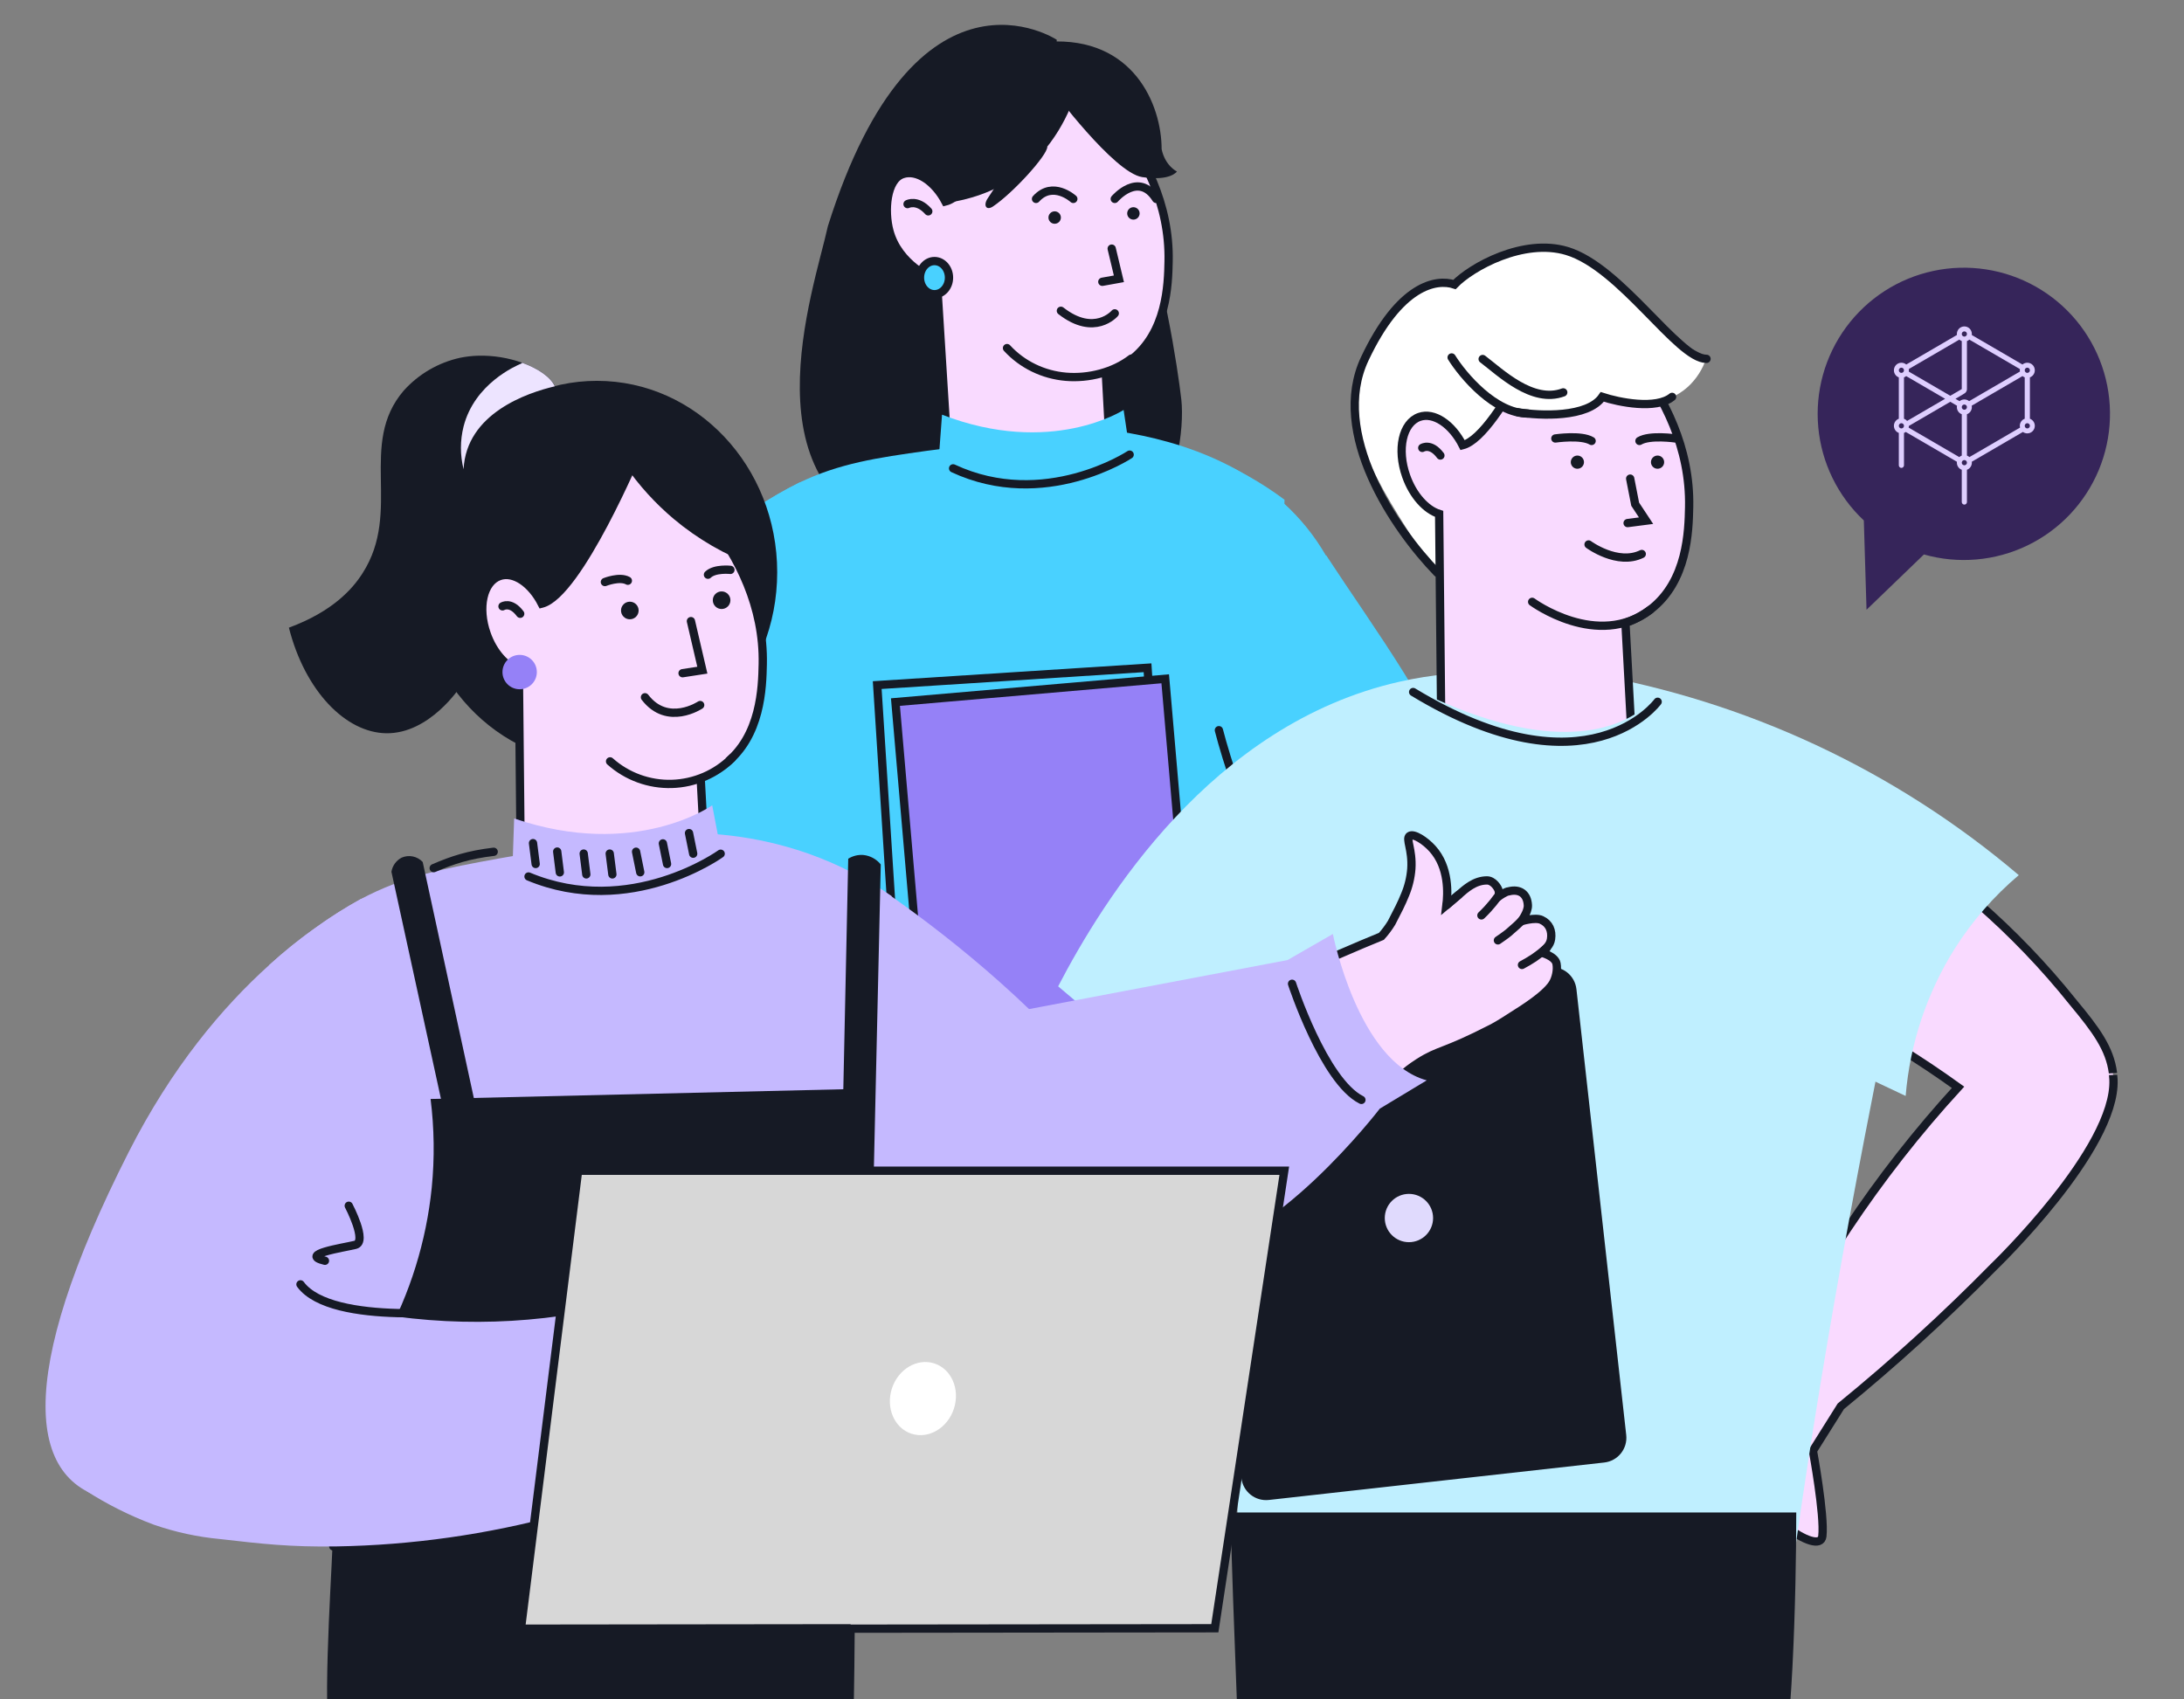 <?xml version="1.0" encoding="UTF-8"?> <svg xmlns="http://www.w3.org/2000/svg" width="527" height="410" viewBox="0 0 527 410" fill="none"><rect x="0" y="0" width="527" height="410" fill="#808080" stroke="none"/><g clip-path="url(#clip0_2541_27995)"><path d="M254.992 9.597C254.992 9.597 221.01 -12.889 199.767 54.582C196.396 70.037 178.728 119.084 218.833 130L252.184 112.043L254.992 9.597Z" fill="#161A25"></path><path d="M285.056 96.43C284.296 89.604 280.224 62.448 275.052 54.148C265.266 52.808 245.465 50.287 244.547 50.922C243.399 51.715 241.792 124.644 242.791 126.498C243.79 128.352 270.027 126.27 276.396 122.947C283.96 119 285.817 103.256 285.056 96.43Z" fill="#161A25"></path><path d="M254.992 103.006L255.17 104.621L265.178 195C294.07 192.136 321.793 191.419 344.992 174.058C342.626 172.413 339.838 165.682 336.744 160.6C335.01 159.004 334.071 157.951 332.514 156.184C328.339 151.426 325.313 143.689 322.221 138.173C321.79 137.425 321.375 136.659 320.935 135.869C320.834 135.684 320.825 135.667 320.766 135.541C320.191 134.456 319.582 133.413 318.939 132.395C306.732 112.889 284.652 106.32 269.873 104.091C264.952 103.311 259.974 102.948 254.992 103.006Z" fill="#49D1FF"></path><path d="M281.982 63.077C281.87 68.565 281.62 80.32 272.766 86.975C270.972 88.314 268.969 89.36 266.834 90.07L268.645 123.439C268.11 124.116 259.894 134.136 246.842 132.893C236.324 131.895 230.462 124.319 229.531 123.075C228.381 104.652 227.232 86.228 226.082 67.804C224.72 67.237 216.832 63.796 214.642 55.83C213.289 50.883 213.918 43.373 217.78 42.037C221.229 40.837 225.539 43.729 228.126 48.633C237.074 46.401 251.765 12 251.765 12C257.118 15.958 282.585 35.509 281.982 63.077Z" fill="#F9DAFF" stroke="#161A25" stroke-width="2" stroke-miterlimit="10" stroke-linecap="round"></path><path d="M218.992 49.255C218.992 49.255 221.332 48.017 223.992 51Z" fill="#49D1FF"></path><path d="M218.992 49.255C218.992 49.255 221.332 48.017 223.992 51" stroke="#161A25" stroke-width="2" stroke-miterlimit="10" stroke-linecap="round"></path><path d="M242.992 84C246.645 87.981 251.734 90.457 257.213 90.919C262.693 91.382 268.683 89.849 272.992 86.539" stroke="#161A25" stroke-width="2" stroke-miterlimit="10" stroke-linecap="round"></path><path d="M254.492 54C253.664 54 252.992 53.328 252.992 52.5C252.992 51.672 253.664 51 254.492 51C255.321 51 255.992 51.672 255.992 52.5C255.992 53.328 255.321 54 254.492 54Z" fill="#161A25"></path><path d="M273.492 53C272.664 53 271.992 52.328 271.992 51.5C271.992 50.672 272.664 50 273.492 50C274.321 50 274.992 50.672 274.992 51.5C274.992 52.328 274.321 53 273.492 53Z" fill="#161A25"></path><path d="M258.992 48C258.992 48 254.045 43.5 249.992 48" stroke="#161A25" stroke-width="2" stroke-miterlimit="10" stroke-linecap="round"></path><path d="M268.992 48C268.992 48 274.727 41.25 278.992 48" stroke="#161A25" stroke-width="2" stroke-miterlimit="10" stroke-linecap="round"></path><path d="M268.992 75.619C268.992 75.619 264.127 81.368 255.992 75" stroke="#161A25" stroke-width="2" stroke-miterlimit="10" stroke-linecap="round"></path><path d="M268.253 60L269.992 67.28L265.992 68" stroke="#161A25" stroke-width="2" stroke-miterlimit="10" stroke-linecap="round"></path><path d="M260.992 17.008C260.992 17.008 257.005 45.13 228.106 49L213.992 31.46C213.992 31.46 242.968 -9.689 260.992 17.008Z" fill="#161A25"></path><path d="M239.618 49.815C244.475 46.554 252.709 37.477 252.709 35.454C249.433 33.984 239.541 33.258 241.889 36.169C244.293 39.15 241.231 43.466 238.316 47.893C237.222 49.555 237.965 50.924 239.618 49.815Z" fill="#161A25"></path><path d="M253.794 21.523C253.794 21.523 268.757 41.692 275.604 42.736C282.45 43.78 283.992 41.389 283.992 41.389C283.992 41.389 281.162 40.056 280.301 36.002C280.301 25.227 273.454 8.851 252.992 10.064L253.794 21.523Z" fill="#161A25"></path><path d="M225.492 71C223.559 71 221.992 69.209 221.992 67C221.992 64.791 223.559 63 225.492 63C227.425 63 228.992 64.791 228.992 67C228.992 69.209 227.425 71 225.492 71Z" fill="#49D1FF" stroke="#161A25" stroke-width="2" stroke-miterlimit="10" stroke-linecap="round"></path><path d="M389.493 204.536C394.583 219.535 390.486 224.689 389.493 228.265C371.114 251.318 353.55 238.686 338.281 237.353C323.012 236.02 295.726 182.636 283.992 156.11L320.003 134C331.254 151.228 349.123 175.281 350.06 187.178L389.493 204.536Z" fill="#49D1FF"></path><path d="M192.693 254.755C190.757 265.541 189.014 276.773 187.535 288.438C184.589 311.543 182.842 334.786 182.301 358.073L257.931 360.782L269.925 361.266L313.157 363.011C310.777 352.644 308.542 341.791 306.653 330.491C302.945 309.046 300.377 287.42 298.959 265.704L192.693 254.755Z" fill="#161A25"></path><path d="M192.748 116.535C189.452 118.16 186.262 119.989 183.194 122.011C179.282 124.528 175.534 127.29 171.972 130.281L184.191 239.053C185.937 248.456 187.681 257.854 189.423 267.246C204.848 281.432 224.327 290.434 245.127 292.988C265.927 295.542 287.005 291.52 305.404 281.487L309.953 120.594C304.4 116.43 298.322 113.018 291.877 110.445C280.942 106.113 269.189 104.237 257.449 104.952C257.449 104.952 244.676 111.58 231.797 107.825C229.985 108.002 227.167 108.302 223.724 108.781C211.603 110.472 202.537 111.794 192.748 116.535Z" fill="#49D1FF"></path><path d="M192.739 116.532C185.312 120.307 178.342 124.919 171.963 130.279C161.329 139.112 149.603 151.91 139.345 170.208C118.811 218.968 122.421 236.583 143.48 250.542C164.37 264.39 180.387 257.251 190.185 253.832C192.945 252.857 207.947 247.221 207.947 247.221L204.1 112.95L192.739 116.532Z" fill="#49D1FF"></path><path d="M271.128 98.93C271.128 98.93 253.685 110.295 227.311 100.069L225.377 126.105C225.377 126.105 242.059 148.531 265.403 137.57L276.017 131.581L271.128 98.93Z" fill="#49D1FF"></path><path d="M272.584 109.712C272.584 109.712 252.033 123.312 229.985 113.026" stroke="#161A25" stroke-width="2" stroke-miterlimit="10" stroke-linecap="round"></path><rect x="-0.934" y="1.062" width="65.359" height="84.089" transform="matrix(-0.998 0.064 0.064 0.998 275.902 160.146)" fill="#49D1FF" stroke="#161A25" stroke-width="2"></rect><rect x="-0.91" y="1.083" width="65.359" height="84.089" transform="matrix(-0.996 0.086 0.086 0.996 280.168 162.806)" fill="#9581F7" stroke="#161A25" stroke-width="2"></rect><path d="M294.119 176.209C295.873 183.007 300.763 198.772 306.289 207.456" stroke="#161A25" stroke-width="2" stroke-linecap="round"></path><path d="M509.981 260.552C510.661 277.299 481.14 305.672 481.14 305.672C469.449 317.572 457.113 328.823 444.189 339.374L437.458 350.095C437.458 350.095 440.315 365.636 439.735 370.72C439.154 375.804 423.26 364.839 419.322 353.765C416.791 346.642 421.908 337.371 425.89 331.671C431.656 319.491 438.296 307.743 445.759 296.52C453.768 284.471 462.701 273.061 472.476 262.392C467.94 259.129 463.168 255.903 458.024 252.768C437.018 240.042 414.058 230.857 390.064 225.581L380.992 220.96L390.064 197.978L399.527 174C399.527 174 440.352 185.645 477.248 217.915C485.585 225.17 493.251 233.158 500.155 241.784C500.237 241.875 500.31 241.975 500.391 242.074C505.662 248.418 509.101 253.012 509.854 258.921C509.854 258.885 509.899 259.619 509.981 260.552Z" fill="#F9DAFF" stroke="#161A25" stroke-width="2" stroke-miterlimit="10" stroke-linecap="round"></path><path d="M293.937 210.684C294.807 232.374 295.67 254.06 296.528 275.744C297.121 290.438 297.339 295.171 297.577 302.085C298.151 318.712 298.744 342.846 298.598 372.89H433.309C441.038 318.354 451.027 267.545 461.242 217.884C456.615 214.844 453.012 217.096 448.354 213.849C432.009 202.558 416.54 191.166 401.947 179.673C401.947 179.673 385.082 184.891 370.334 177.548C368.92 177.439 366.968 177.293 364.643 177.156C363.338 177.083 361.906 177.01 360.374 176.946C356.251 176.773 352.411 176.627 348.745 176.572C332.035 179.09 306.579 186.879 293.937 210.684Z" fill="#BFEFFF"></path><path d="M255.332 238.024C261.012 242.806 266.749 247.753 272.543 252.865C277.615 257.346 282.546 261.799 287.336 266.224L354.534 232.227L357.971 191.683L349.286 162.666C345.384 163.032 341.51 163.65 337.687 164.515C292.336 174.743 266.158 217.209 255.332 238.024Z" fill="#BFEFFF"></path><path d="M487.133 211.19C481.116 216.276 475.91 222.249 471.695 228.905C464.947 239.64 460.879 251.841 459.834 264.477L382.634 227.987L375.231 192.768L382.806 162.456C421.32 169.061 457.351 185.892 487.133 211.19V211.19Z" fill="#BFEFFF"></path><path d="M296.863 364.986H433.438C433.438 383.649 432.523 423.215 428.863 432.173C424.289 443.371 311.24 516.156 306.339 516.156C302.418 516.156 298.388 415.376 296.863 364.986Z" fill="#161A25"></path><path d="M357.117 143.822C356.425 144.569 355.5 145.06 354.492 145.213C351.377 145.563 348.569 141.591 346.959 139.15C332.574 117.275 325.381 106.363 327.796 92.993C328.374 89.835 331.121 74.618 342.479 70.059C355.464 64.809 379.719 74.889 379.001 89.213C378.476 99.626 357.117 143.822 357.117 143.822Z" fill="white"></path><path d="M407.588 122.385C407.466 128.073 407.221 140.235 398.235 147.113C396.415 148.501 394.382 149.582 392.215 150.315L394.096 184.843C388.015 190.931 379.825 194.447 371.222 194.662C362.62 194.877 354.265 191.775 347.887 185.998L347.266 124.013C344.116 123.024 340.957 119.585 339.303 114.887C337.02 108.429 338.428 102.05 342.488 100.615C345.988 99.373 350.363 102.365 352.936 107.44C362.027 105.13 376.928 69.544 376.928 69.544C382.353 73.63 408.201 93.86 407.588 122.385Z" fill="#F9DAFF" stroke="#161A25" stroke-width="2" stroke-miterlimit="10" stroke-linecap="round"></path><path d="M343.195 108.087C343.195 108.087 345.243 106.792 347.57 109.924Z" fill="white"></path><path d="M343.195 108.087C343.195 108.087 345.243 106.792 347.57 109.924" stroke="#161A25" stroke-width="2" stroke-miterlimit="10" stroke-linecap="round"></path><path d="M380.624 113.12C381.503 113.12 382.216 112.407 382.216 111.527C382.216 110.648 381.503 109.935 380.624 109.935C379.744 109.935 379.031 110.648 379.031 111.527C379.031 112.407 379.744 113.12 380.624 113.12Z" fill="#161A25"></path><path d="M399.968 113.12C400.847 113.12 401.56 112.407 401.56 111.527C401.56 110.648 400.847 109.935 399.968 109.935C399.088 109.935 398.375 110.648 398.375 111.527C398.375 112.407 399.088 113.12 399.968 113.12Z" fill="#161A25"></path><path d="M369.711 145.239C369.711 145.239 385.531 156.877 398.236 147.112" stroke="#161A25" stroke-width="2" stroke-miterlimit="10" stroke-linecap="round"></path><path d="M375.305 105.813C375.305 105.813 381.552 104.895 384.055 106.408" stroke="#161A25" stroke-width="2" stroke-miterlimit="10" stroke-linecap="round"></path><path d="M404.352 105.813C404.352 105.813 398.095 104.895 395.602 106.408" stroke="#161A25" stroke-width="2" stroke-miterlimit="10" stroke-linecap="round"></path><path d="M383.32 131.391C383.32 131.391 390.32 136.562 396.157 133.692" stroke="#161A25" stroke-width="2" stroke-miterlimit="10" stroke-linecap="round"></path><path d="M393.363 115.5L394.571 121.678L397.196 125.65L392.742 126.228" stroke="#161A25" stroke-width="2" stroke-miterlimit="10" stroke-linecap="round"></path><path d="M341.367 75.519C363.303 58.719 374.713 58.072 381.127 61.292C385.8 63.637 388.005 68.126 399.905 77.742C404.682 81.609 408.847 84.532 411.709 86.492C410.841 89.126 409.314 91.493 407.272 93.37C402.224 97.902 394.34 98.742 386.841 95.872C383.659 97.422 380.325 98.639 376.892 99.503C369.603 101.253 363.767 98.287 361.291 97.281C347.947 91.786 342.47 78.433 341.367 75.519Z" fill="white"></path><path d="M346.812 138.222C336.312 127.43 320.912 104.447 329.312 86.597C337.712 68.747 346.593 67.201 350.968 68.659C355.052 64.43 367.593 57.416 378.093 60.566C391.218 64.503 404.781 86.597 411.781 86.597" stroke="#161A25" stroke-width="2" stroke-linecap="round"></path><path d="M366.289 99.491C371.612 100.366 383.133 100.847 386.633 95.772C390.643 97.085 399.627 98.922 403.477 95.772" stroke="#161A25" stroke-width="2" stroke-linecap="round"></path><path d="M350.281 86.262C353.086 90.745 360.684 99.728 368.635 99.794" stroke="#161A25" stroke-width="2" stroke-linecap="round"></path><path d="M357.766 86.64C361.988 89.824 369.764 97.471 377.213 94.69" stroke="#161A25" stroke-width="2" stroke-linecap="round"></path><path d="M328.992 204.38L360.123 211L403.992 204.663L399.051 168.431C399.051 168.431 395.577 173.44 386.506 175.627C384.746 176.053 382.955 176.337 381.151 176.476C372.929 177.179 361.445 175.558 345.841 168.421C344.345 167.748 342.801 167.006 341.228 166.215L340.823 166C336.86 178.79 332.917 191.584 328.992 204.38Z" fill="#BFEFFF"></path><path d="M399.992 169.352C399.992 169.352 383.097 192.552 340.992 167" stroke="#161A25" stroke-width="2" stroke-miterlimit="10" stroke-linecap="round"></path><path d="M292.938 243.439L373.875 234.401C376.619 234.094 379.092 236.07 379.399 238.815L391.415 346.417C391.722 349.162 389.746 351.635 387.001 351.942L306.065 360.98C303.32 361.287 300.847 359.31 300.541 356.566L288.524 248.963C288.217 246.219 290.194 243.746 292.938 243.439Z" fill="#161A25" stroke="#161A25" stroke-width="2" stroke-miterlimit="10" stroke-linecap="round"></path><circle cx="5.829" cy="5.829" r="5.829" transform="matrix(-1 0 0 1 345.805 288.109)" fill="#E0DAFD"></circle><path d="M80.212 422.039C77.469 417.551 79.904 382.065 80.216 373.338H106.398L205.953 338.436C206.681 353.812 206.203 410.027 205.953 412.77C205.642 416.199 219.256 442.276 180.607 445.393C141.957 448.51 83.641 427.65 80.212 422.039Z" fill="#161A25"></path><path d="M144.039 184.264C120.014 184.264 100.539 163.589 100.539 138.084C100.539 112.58 120.014 91.904 144.039 91.904C168.063 91.904 187.539 112.58 187.539 138.084C187.539 163.589 168.063 184.264 144.039 184.264Z" fill="#161A25"></path><path d="M184.052 160.264C183.933 165.803 183.685 177.666 174.929 184.382C173.152 185.73 171.169 186.782 169.057 187.497C169.66 198.729 170.264 209.954 170.867 221.174C164.935 227.113 156.947 230.542 148.557 230.751C140.166 230.961 132.017 227.935 125.796 222.301L125.199 161.843C122.118 160.878 119.045 157.524 117.432 152.95C115.205 146.651 116.579 140.421 120.53 139.03C123.944 137.81 128.211 140.737 130.729 145.679C139.596 143.425 154.131 108.716 154.131 108.716C159.439 112.701 184.641 132.442 184.052 160.264Z" fill="#F9DAFF" stroke="#161A25" stroke-width="2" stroke-miterlimit="10" stroke-linecap="round"></path><path d="M168.953 170.142C168.953 170.142 161.084 175.399 155.631 168.265Z" fill="#F9DAFF"></path><path d="M168.953 170.142C168.953 170.142 161.084 175.399 155.631 168.265" stroke="#161A25" stroke-width="2" stroke-miterlimit="10" stroke-linecap="round"></path><path d="M150.833 112.295C154.156 117.125 158.115 121.485 162.602 125.259C168.395 130.114 174.988 133.926 182.086 136.525C182.086 136.525 171.742 107.781 162.542 106.082C161.33 105.86 157.541 105.229 154.298 107.601C152.697 108.782 151.489 110.418 150.833 112.295V112.295Z" fill="#161A25"></path><path d="M166.72 149.889L169.477 161.726L164.706 162.46" fill="#F9DAFF"></path><path d="M166.72 149.889L169.477 161.726L164.706 162.46" stroke="#161A25" stroke-width="2" stroke-miterlimit="10" stroke-linecap="round"></path><path d="M121.256 146.323C121.256 146.323 123.253 145.052 125.523 148.115Z" fill="#F9DAFF"></path><path d="M121.256 146.323C121.256 146.323 123.253 145.052 125.523 148.115" stroke="#161A25" stroke-width="2" stroke-miterlimit="10" stroke-linecap="round"></path><path d="M147.21 183.737C151.301 187.387 156.634 189.332 162.115 189.174C167.595 189.015 172.807 186.764 176.68 182.884" fill="#F9DAFF"></path><path d="M147.21 183.737C151.301 187.387 156.634 189.332 162.115 189.174C167.595 189.015 172.807 186.764 176.68 182.884" stroke="#161A25" stroke-width="2" stroke-miterlimit="10" stroke-linecap="round"></path><path d="M151.976 149.451C150.803 149.451 149.851 148.5 149.851 147.326C149.851 146.153 150.803 145.201 151.976 145.201C153.15 145.201 154.102 146.153 154.102 147.326C154.102 148.5 153.15 149.451 151.976 149.451Z" fill="#161A25"></path><path d="M174.125 146.969C172.951 146.969 172 146.017 172 144.844C172 143.67 172.951 142.719 174.125 142.719C175.299 142.719 176.25 143.67 176.25 144.844C176.25 146.017 175.299 146.969 174.125 146.969Z" fill="#161A25"></path><path d="M374.597 237.46C373.744 238.788 371.802 240.672 367.518 243.506C363.592 246.066 361.544 247.338 360.178 248.063C348.094 254.285 347.377 253.184 342.256 256.461C335.087 261.078 335.642 263.818 327.517 268.717C326.45 269.357 323.113 271.328 318.803 273.598C315.876 275.134 313.606 276.261 312.582 276.756C297.504 284.088 281.654 289.71 265.326 293.518C261.844 294.32 258.806 294.934 255.939 295.429C255.939 295.429 247.634 296.897 239.971 297.52C220.751 299.082 210.032 300.175 202.632 294.346C196.658 289.617 195.002 281.092 191.768 264.023C190.525 257.484 189.73 250.869 189.387 244.223L225.394 229.714L237.683 249.011C247.276 248.479 256.834 247.439 266.316 245.895C285.505 242.779 304.312 237.644 322.422 230.576C327.082 228.545 330.888 226.957 333.337 225.959C334.253 224.944 335.072 223.847 335.787 222.682C337.152 220.053 338.245 217.945 339.047 215.914C339.883 213.923 340.393 211.811 340.558 209.658C340.856 204.93 339.149 202.429 340.131 201.738C341.112 201.047 343.912 202.873 345.653 204.811C349.724 209.325 349.365 215.718 349.024 218.466C349.323 218.218 349.647 217.945 350.005 217.612L352.011 215.905C353.667 214.472 355.849 212.462 358.809 212.462C360.29 212.462 361.449 214.163 361.642 214.981C361.747 215.425 361.646 216.332 361.646 216.332C361.646 216.332 363.265 215.139 364.072 215.094C366.703 214.436 368.55 215.699 368.677 218.466C368.754 220.138 367.04 222.332 367.04 222.332C367.04 222.332 370.421 221.275 371.966 222.001C373.843 222.854 374.563 224.617 374.268 226.606C374.038 228.157 372.953 228.908 371.966 229.895C371.966 229.895 375.229 230.722 375.584 232.526C375.886 234.062 375.451 236.132 374.597 237.46Z" fill="#F9DAFF" stroke="#161A25" stroke-width="2" stroke-miterlimit="10" stroke-linecap="round"></path><path d="M361.477 216.281C360.728 217.339 359.913 218.349 359.036 219.302C358.507 219.883 357.977 220.42 357.465 220.907" stroke="#161A25" stroke-width="2" stroke-miterlimit="10" stroke-linecap="round"></path><path d="M367.695 221.671C366.807 222.617 365.016 224.242 364.017 225.069C363.3 225.667 362.112 226.473 361.446 226.934" stroke="#161A25" stroke-width="2" stroke-miterlimit="10" stroke-linecap="round"></path><path d="M373.211 228.775C372.237 229.632 371.211 230.427 370.139 231.157C369.206 231.774 368.244 232.344 367.254 232.863" stroke="#161A25" stroke-width="2" stroke-miterlimit="10" stroke-linecap="round"></path><path d="M352.016 215.905L349.029 218.466" stroke="#161A25" stroke-width="2" stroke-miterlimit="10" stroke-linecap="round"></path><path d="M321.623 225.388C321.623 225.388 327.665 256.189 344.273 260.712L332.948 267.539C332.948 267.539 306.893 301.515 286.128 302.275C265.364 303.034 233.257 257.528 233.257 257.528L242.329 244.65L310.673 231.686L321.623 225.388Z" fill="#C5B9FF"></path><path d="M311.772 237.404C311.772 237.404 319.453 260.908 328.508 265.431" stroke="#161A25" stroke-width="2" stroke-miterlimit="10" stroke-linecap="round"></path><path d="M145.961 140.457C145.961 140.457 149.52 139.032 151.5 140.141Z" fill="#F9DAFF"></path><path d="M145.961 140.457C145.961 140.457 149.52 139.032 151.5 140.141" stroke="#161A25" stroke-width="2" stroke-miterlimit="10" stroke-linecap="round"></path><path d="M176.25 137.52C176.25 137.52 172.444 137.102 170.831 138.69Z" fill="#F9DAFF"></path><path d="M176.25 137.52C176.25 137.52 172.444 137.102 170.831 138.69" stroke="#161A25" stroke-width="2" stroke-miterlimit="10" stroke-linecap="round"></path><path d="M125.391 166.333C123.101 166.333 121.244 164.476 121.244 162.185C121.244 159.894 123.101 158.037 125.391 158.037C127.682 158.037 129.539 159.894 129.539 162.185C129.539 164.476 127.682 166.333 125.391 166.333Z" fill="#9581F7"></path><path d="M69.712 151.467C73.595 166.778 83.418 176.823 93.216 176.951C103.687 177.088 111.027 165.856 111.334 165.344C123.402 146.278 103.5 124.046 115.602 108.163C122.685 98.835 134.574 99.629 134.292 94.568C134.26 94.109 134.141 93.66 133.942 93.245C132.969 91.069 129.974 88.978 126.065 87.561C122.661 86.341 119.063 85.757 115.448 85.837C113.957 85.874 112.472 86.043 111.01 86.341C105.762 87.499 101.007 90.272 97.415 94.269C86.32 107.216 97.107 123.287 87.506 138.299C85.065 142.165 80.201 147.601 69.712 151.467Z" fill="#161A25"></path><path d="M111.864 113.24C112.521 99.756 127.226 94.78 133.883 93.227C132.91 91.051 129.914 88.96 126.006 87.543C125.911 87.609 125.82 87.68 125.732 87.756C124.41 88.32 114.518 92.595 111.864 102.905C111.008 106.297 111.008 109.848 111.864 113.24V113.24Z" fill="#EDE4FF"></path><path d="M207.588 211.18C223.214 221.498 292.932 269.333 294.102 328.426C294.375 341.706 291.029 347.893 288.179 351.418C272.757 370.441 227.789 365.338 173.117 339.418C184.604 296.678 196.095 253.932 207.588 211.18Z" fill="#C5B9FF"></path><path d="M87.029 216.977C79.082 221.431 71.669 226.777 64.933 232.911C53.71 243.024 41.463 257.516 31.077 277.973C3.442 332.354 5.926 359.229 28.738 362.268C46.541 364.632 72.52 355.338 83.06 351.173C86.039 349.987 87.78 349.21 87.78 349.21L99.25 212.573L87.029 216.977Z" fill="#C5B9FF"></path><path d="M87.043 216.979C83.516 218.902 80.113 221.042 76.852 223.388C72.684 226.304 68.707 229.486 64.947 232.912L83.1 351.14C85.666 367.868 84.407 359.452 86.962 376.179C109.458 376.179 132.196 376.979 153.25 377.079C180.964 377.2 206.041 377.079 233.336 377.079L215.153 216.253C208.905 211.952 202.119 208.492 194.969 205.961C182.838 201.718 169.922 200.191 157.136 201.488C157.136 201.488 143.481 209.289 129.254 205.756C127.291 206.029 124.219 206.481 120.48 207.155C107.363 209.536 97.523 211.388 87.043 216.979Z" fill="#C5B9FF"></path><path d="M104.653 209.501C109.258 207.527 113.021 206.279 119.125 205.554" stroke="#161A25" stroke-width="2" stroke-linecap="round"></path><path d="M154.981 313.423L165.18 354.926C165.18 354.926 120.434 375.093 80.424 373.181" stroke="#161A25" stroke-width="2" stroke-miterlimit="10" stroke-linecap="round"></path><path d="M84.154 290.97C84.154 290.97 88.746 299.683 85.733 300.409C82.721 301.134 71.942 302.713 78.411 304.249" stroke="#161A25" stroke-width="2" stroke-miterlimit="10" stroke-linecap="round"></path><path d="M171.856 194.335C171.856 194.335 153.32 207.512 124.063 197.51L123.099 226.023C123.099 226.023 142.302 249.775 167.316 236.777L178.633 229.77L171.856 194.335Z" fill="#C5B9FF"></path><path d="M173.898 206.02C173.898 206.02 152.059 221.774 127.531 211.516" stroke="#161A25" stroke-width="2" stroke-miterlimit="10" stroke-linecap="round"></path><path d="M166.259 201.042L167.266 206.018" stroke="#161A25" stroke-width="2" stroke-miterlimit="10" stroke-linecap="round"></path><path d="M159.954 203.526L160.961 208.502" stroke="#161A25" stroke-width="2" stroke-miterlimit="10" stroke-linecap="round"></path><path d="M153.485 205.533L154.492 210.5" stroke="#161A25" stroke-width="2" stroke-miterlimit="10" stroke-linecap="round"></path><path d="M147.126 205.985L147.766 211.012" stroke="#161A25" stroke-width="2" stroke-miterlimit="10" stroke-linecap="round"></path><path d="M140.845 205.985L141.477 211.012" stroke="#161A25" stroke-width="2" stroke-miterlimit="10" stroke-linecap="round"></path><path d="M134.454 205.499L135.086 210.526" stroke="#161A25" stroke-width="2" stroke-miterlimit="10" stroke-linecap="round"></path><path d="M128.618 203.465L129.258 208.5" stroke="#161A25" stroke-width="2" stroke-miterlimit="10" stroke-linecap="round"></path><path d="M101.997 208.016L117.914 281.489H109.96C104.788 257.786 99.619 234.083 94.453 210.38C94.569 209.658 94.853 208.973 95.281 208.38C95.709 207.788 96.27 207.303 96.919 206.966C97.77 206.594 98.716 206.496 99.625 206.684C100.535 206.872 101.363 207.337 101.997 208.016V208.016Z" fill="#161A25"></path><path d="M212.531 208.613L210.824 283.776L203.084 281.915L204.68 207.23C205.763 206.547 207.038 206.229 208.315 206.325C209.135 206.407 209.93 206.652 210.654 207.045C211.377 207.437 212.016 207.97 212.531 208.613Z" fill="#161A25"></path><path d="M205.981 262.8L103.901 265.207C104.79 272.303 104.885 279.476 104.182 286.594C102.865 299.552 98.965 312.114 92.712 323.54L86.738 334.728L85.869 380.579L210.102 382.101L205.981 262.8Z" fill="#161A25"></path><path d="M20.97 359.888C23.365 361.421 25.838 362.831 28.377 364.112C31.213 365.55 34.128 366.826 37.108 367.936C42.284 369.738 47.661 370.905 53.119 371.409C63.113 372.561 69.983 373.355 81.154 373.184C99.437 372.879 117.61 370.299 135.254 365.503C145.455 362.705 155.438 359.168 165.125 354.921L160.004 334.165L154.884 313.417C134.323 319.265 112.729 320.529 91.626 317.121C82.168 315.555 72.892 313.035 63.941 309.603C57.267 317.949 50.257 326.43 42.912 335.044C35.566 343.658 28.252 351.939 20.97 359.888Z" fill="#C5B9FF"></path><path d="M204.17 392.942L204.162 393.036L293.136 392.934L309.898 282.521H139.503L125.707 393.036L204.17 392.942Z" fill="#D7D7D7" stroke="#161A25" stroke-width="2" stroke-miterlimit="10"></path><path d="M219.944 345.99C215.811 344.648 213.694 339.762 215.215 335.077C216.736 330.392 221.32 327.683 225.453 329.025C229.587 330.367 231.704 335.253 230.183 339.938C228.662 344.622 224.078 347.332 219.944 345.99Z" fill="white"></path><path d="M113.57 316.081C113.57 316.081 80.081 320.237 72.502 309.944" stroke="#161A25" stroke-width="2" stroke-miterlimit="10" stroke-linecap="round"></path><path d="M450.393 147.148L464.244 133.804C472.544 136.159 481.419 135.391 489.191 131.644C496.963 127.897 503.091 121.431 506.418 113.47C509.744 105.509 510.036 96.605 507.241 88.443C504.445 80.281 498.754 73.427 491.245 69.177C483.737 64.928 474.931 63.578 466.494 65.383C458.057 67.188 450.574 72.023 445.462 78.973C440.349 85.922 437.962 94.505 438.75 103.097C439.539 111.689 443.449 119.693 449.742 125.596L450.393 147.148Z" fill="#36255A"></path><path fill-rule="evenodd" clip-rule="evenodd" d="M475.809 80.597C475.809 79.59 474.999 78.772 474 78.772C473.001 78.772 472.191 79.59 472.191 80.597C472.191 80.679 472.197 80.759 472.207 80.837L459.976 87.963C459.661 87.694 459.253 87.532 458.809 87.532C457.81 87.532 457 88.349 457 89.357C457 90.143 457.493 90.813 458.184 91.07V101.048C457.493 101.305 457 101.975 457 102.761C457 103.547 457.493 104.217 458.184 104.474V112.283C458.184 112.631 458.463 112.914 458.809 112.914C459.154 112.914 459.433 112.631 459.433 112.283V104.474C459.588 104.416 459.733 104.338 459.865 104.242L472.205 111.431C472.196 111.504 472.191 111.578 472.191 111.653C472.191 112.439 472.684 113.109 473.375 113.366V121.142C473.375 121.49 473.655 121.772 474 121.772C474.345 121.772 474.625 121.49 474.625 121.142V113.366C475.316 113.109 475.809 112.439 475.809 111.653C475.809 111.576 475.804 111.5 475.795 111.425L488.13 104.239C488.428 104.457 488.795 104.586 489.191 104.586C490.19 104.586 491 103.769 491 102.761C491 101.975 490.507 101.305 489.816 101.048V91.07C490.507 90.813 491 90.143 491 89.357C491 88.349 490.19 87.532 489.191 87.532C488.745 87.532 488.336 87.695 488.02 87.966L475.792 80.843C475.803 80.762 475.809 80.68 475.809 80.597ZM474.625 98.249C474.625 98.597 474.345 98.879 474 98.879C473.655 98.879 473.375 98.597 473.375 98.249C473.375 97.9 473.655 97.618 474 97.618C474.345 97.618 474.625 97.9 474.625 98.249ZM474.625 80.597C474.625 80.945 474.345 81.228 474 81.228C473.655 81.228 473.375 80.945 473.375 80.597C473.375 80.249 473.655 79.967 474 79.967C474.345 79.967 474.625 80.249 474.625 80.597ZM474.625 111.653C474.625 112.001 474.345 112.283 474 112.283C473.655 112.283 473.375 112.001 473.375 111.653C473.375 111.305 473.655 111.022 474 111.022C474.345 111.022 474.625 111.305 474.625 111.653ZM459.433 89.357C459.433 89.705 459.154 89.987 458.809 89.987C458.463 89.987 458.184 89.705 458.184 89.357C458.184 89.008 458.463 88.726 458.809 88.726C459.154 88.726 459.433 89.008 459.433 89.357ZM459.433 102.761C459.433 103.109 459.154 103.391 458.809 103.391C458.463 103.391 458.184 103.109 458.184 102.761C458.184 102.413 458.463 102.13 458.809 102.13C459.154 102.13 459.433 102.413 459.433 102.761ZM489.816 89.357C489.816 89.705 489.537 89.987 489.191 89.987C488.846 89.987 488.567 89.705 488.567 89.357C488.567 89.008 488.846 88.726 489.191 88.726C489.537 88.726 489.816 89.008 489.816 89.357ZM489.816 102.761C489.816 103.109 489.537 103.391 489.191 103.391C488.846 103.391 488.567 103.109 488.567 102.761C488.567 102.413 488.846 102.13 489.191 102.13C489.537 102.13 489.816 102.413 489.816 102.761ZM460.593 89.059C460.609 89.156 460.617 89.255 460.617 89.357C460.617 89.464 460.608 89.569 460.59 89.672L470.607 95.507L473.375 93.894V82.31C473.157 82.229 472.959 82.107 472.79 81.953L460.593 89.059ZM459.962 90.762C459.806 90.893 459.627 90.998 459.433 91.07V101.048C459.728 101.157 459.986 101.342 460.186 101.578L469.357 96.235L459.962 90.762ZM475.775 97.899C475.797 98.012 475.809 98.129 475.809 98.249C475.809 99.035 475.316 99.705 474.625 99.962V109.94C474.846 110.022 475.048 110.147 475.219 110.305L487.433 103.189C487.4 103.052 487.383 102.908 487.383 102.761C487.383 101.975 487.876 101.305 488.567 101.048V91.07C488.371 90.997 488.191 90.891 488.033 90.758L475.775 97.899ZM472.191 98.249C472.191 98.131 472.202 98.016 472.224 97.905L470.607 96.963L460.617 102.783C460.615 102.924 460.598 103.062 460.566 103.194L472.777 110.308C472.949 110.149 473.152 110.023 473.375 109.94V99.962C472.684 99.705 472.191 99.035 472.191 98.249ZM471.856 96.235L473.375 95.35L474.066 94.917C474.1 94.895 474.133 94.872 474.164 94.848C474.444 94.629 474.625 94.287 474.625 93.902V82.31C474.841 82.23 475.038 82.109 475.206 81.957L487.406 89.064C487.391 89.159 487.383 89.257 487.383 89.357C487.383 89.462 487.392 89.566 487.409 89.666L475.151 96.807C474.838 96.547 474.437 96.391 474 96.391C473.561 96.391 473.159 96.549 472.845 96.811L471.856 96.235Z" fill="#DECEFF"></path></g><defs><clipPath id="clip0_2541_27995"><rect width="527" height="410" fill="white" transform="matrix(-1 0 0 1 527 0)"></rect></clipPath></defs></svg> 